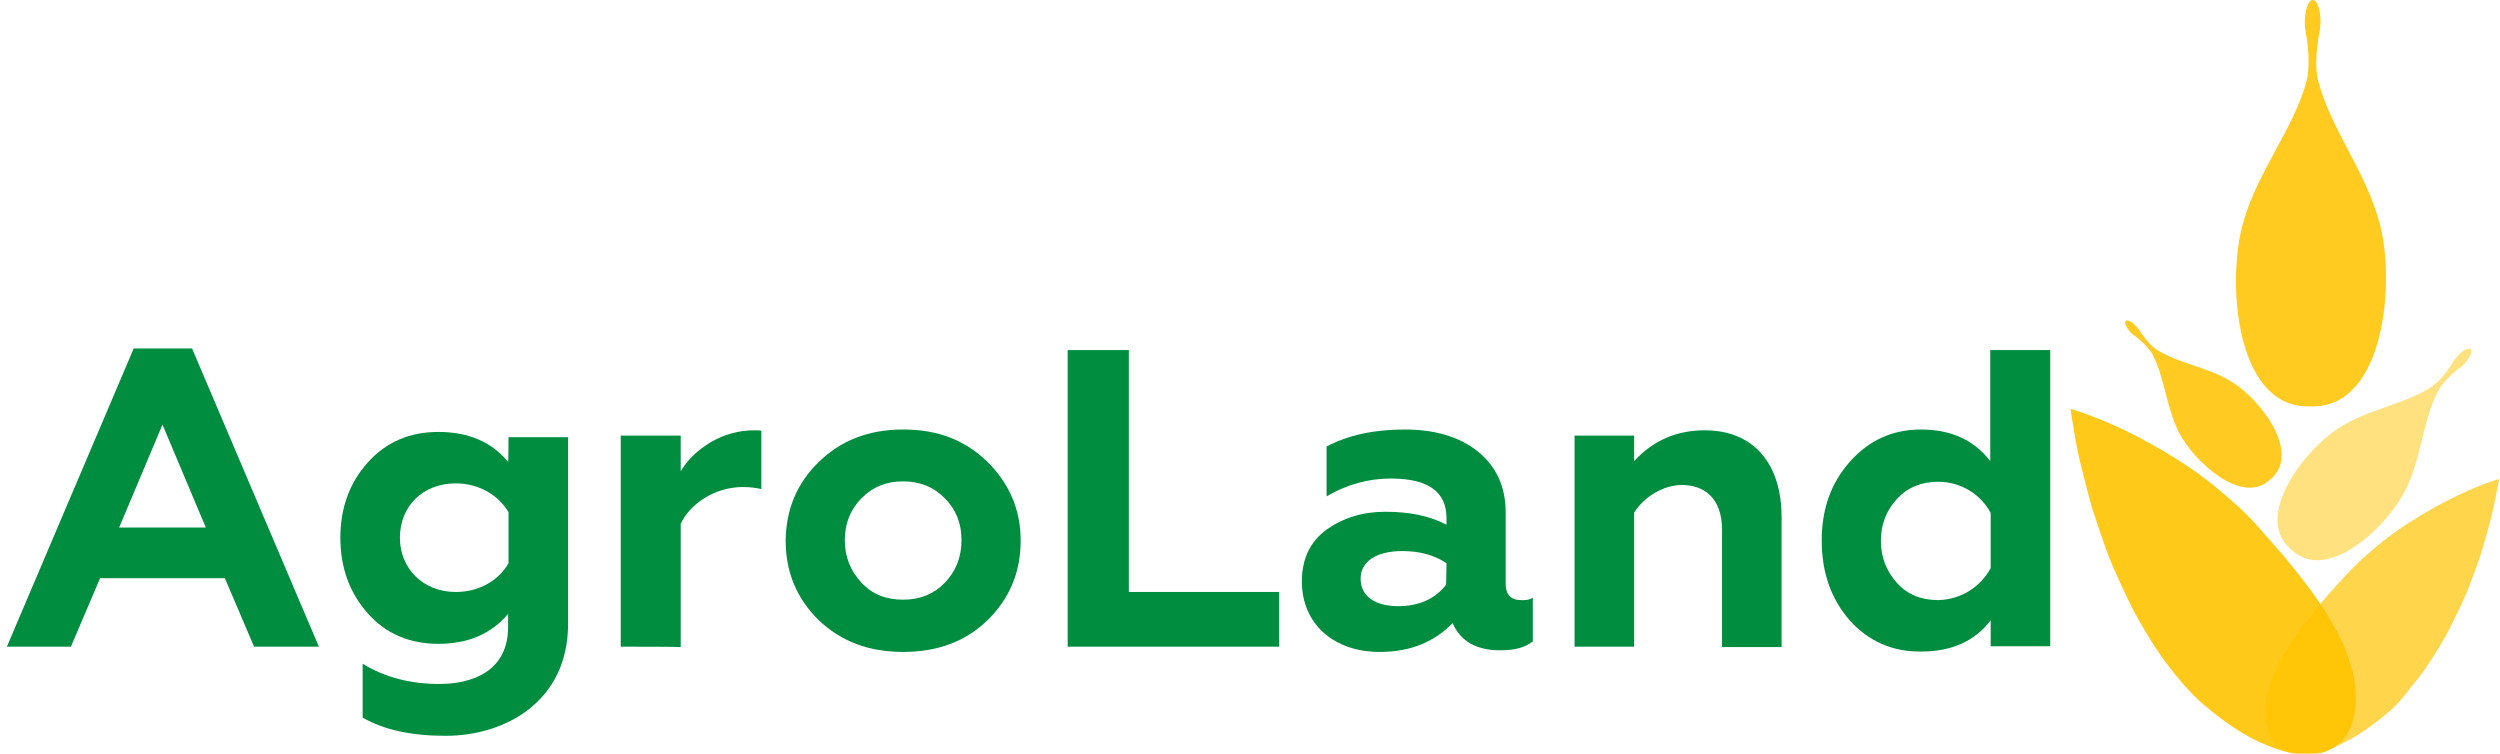 <?xml version="1.0" encoding="UTF-8"?> <!-- Generator: Adobe Illustrator 26.1.0, SVG Export Plug-In . SVG Version: 6.00 Build 0) --> <svg xmlns="http://www.w3.org/2000/svg" xmlns:xlink="http://www.w3.org/1999/xlink" id="Layer_1" x="0px" y="0px" viewBox="0 0 617 186" style="enable-background:new 0 0 617 186;" xml:space="preserve"> <style type="text/css"> .st0{opacity:0.87;} .st1{fill:#FFC300;} .st2{opacity:0.5;} .st3{opacity:0.86;} .st4{opacity:0.7;} .st5{opacity:0.9;} .st6{fill:#008D40;} .st7{display:none;fill:#008D40;} </style> <g> <g> <g class="st0"> <path class="st1" d="M587.3,55.1C583.8,42,575.1,31.8,572,19.5c-1-5.3,0.5-11.8,0.5-11.8l0,0c0.1-0.7,0.2-1.5,0.2-2.3 c0-3-0.8-5.4-1.9-5.4c-1.1,0-1.9,2.4-2,5.4c0,0.8,0.1,1.6,0.2,2.3l0,0c0,0,1.4,6.5,0.4,11.8c-3.2,12.3-12.1,22.4-15.8,35.5 c-4.1,14.4-1.9,45.1,15.8,45.3l1.4,0C588.6,100.3,591.2,69.5,587.3,55.1z"></path> </g> <g class="st2"> <path class="st1" d="M593.7,120.9c4-8.1,4.2-17.1,8.1-24.6c1.9-3.1,5.4-5.6,5.4-5.6l0,0c0.4-0.3,0.7-0.6,1.1-1 c1.3-1.5,2-3,1.4-3.5c-0.5-0.5-2,0.3-3.3,1.8c-0.3,0.4-0.7,0.8-0.9,1.2l0,0c0,0-2.2,3.8-5,6c-7,4.7-15.8,5.6-23.4,10.5 c-8.3,5.3-20.8,21.5-12,29.6l0.7,0.6C574.6,143.9,589.3,129.8,593.7,120.9z"></path> </g> <g class="st3"> <path class="st1" d="M550.9,94.3c-6.1-3.8-13.2-4.5-18.8-8.1c-2.3-1.7-4.1-4.7-4.1-4.7l0,0c-0.2-0.3-0.5-0.6-0.7-0.9 c-1.1-1.2-2.3-1.8-2.7-1.4c-0.4,0.4,0.1,1.6,1.2,2.8c0.3,0.3,0.6,0.6,0.9,0.8l0,0c0,0,2.9,2,4.4,4.4c3.2,5.9,3.4,13.1,6.7,19.6 c3.6,7,15.5,18.1,22.4,11.6l0.6-0.5C567.7,111.2,557.6,98.4,550.9,94.3z"></path> </g> <g class="st4"> <g> <path class="st1" d="M588.6,176.5c-4.5,3.7-8.5,6.2-12.1,7.7c-3.5,1.5-6.5,2.1-8.9,1.9c-4.8-0.2-7.5-3.2-8.3-7.6 c-0.2-1.1-0.2-2.3-0.2-3.5c0-1.2,0.2-2.5,0.5-3.8c0.3-1.3,0.8-2.6,1.3-4c0.5-1.4,1.2-2.9,2-4.4c1.7-3,3.7-6.2,6.5-9.7 c1.4-1.7,2.8-3.6,4.4-5.4c1.6-1.9,3.4-3.8,5.3-5.9c1.9-2,3.9-4,6-5.7c2-1.8,4.1-3.4,6.2-4.9c4.2-3,8.5-5.5,12.2-7.4 c3.8-2,7.1-3.4,9.5-4.3c2.4-0.9,3.8-1.3,3.8-1.3s-0.5,2.7-1.4,7.1c-0.5,2.2-1.2,4.8-2,7.6c-0.4,1.4-0.8,2.9-1.3,4.4 c-0.5,1.5-1.1,3.1-1.7,4.7c-0.6,1.6-1.2,3.2-1.9,4.9c-0.7,1.6-1.5,3.3-2.3,4.9c-0.8,1.6-1.6,3.3-2.4,4.8 c-0.9,1.6-1.8,3.1-2.8,4.7c-1,1.5-1.9,3-2.9,4.4c-1,1.4-2.1,2.7-3.2,4C593,172.4,590.9,174.7,588.6,176.5z"></path> </g> </g> <g class="st5"> <path class="st1" d="M544.7,174.6c5.5,4.6,10.4,7.6,14.9,9.4c4.4,1.8,8,2.4,11,2.2c6-0.5,9.4-4.3,10.5-10 c0.3-1.4,0.3-2.9,0.3-4.5c0-1.6-0.2-3.2-0.5-4.8s-0.9-3.4-1.5-5.1c-0.6-1.8-1.4-3.6-2.4-5.5c-2-3.8-4.5-7.8-7.9-12.2 c-1.7-2.2-3.4-4.4-5.4-6.8c-2-2.3-4.2-4.8-6.4-7.3c-2.3-2.6-4.7-4.9-7.3-7.1c-2.5-2.2-5-4.2-7.6-6.1c-5.2-3.7-10.4-6.7-15-9.1 c-4.6-2.4-8.7-4.1-11.7-5.2c-2.9-1.1-4.7-1.6-4.7-1.6s0.5,3.5,1.5,9.1c0.5,2.8,1.4,6.1,2.3,9.7c0.5,1.8,1,3.7,1.5,5.6 c0.6,1.9,1.3,3.9,2,6c0.7,2,1.4,4.1,2.2,6.2c0.8,2.1,1.8,4.1,2.7,6.2c0.9,2,1.9,4.1,2.9,6.1c1,2,2.2,4,3.3,5.9 c1.1,1.9,2.3,3.8,3.5,5.5c1.2,1.8,2.5,3.5,3.8,5.1C539.3,169.5,541.8,172.3,544.7,174.6z"></path> </g> </g> </g> <path class="st6" d="M1.7,159.6L33,86h14.4l31.3,73.6h-16l-7.2-16.9H24.7l-7.2,16.9C17.4,159.6,1.7,159.6,1.7,159.6z M29.4,130.2 h21.4l-10.7-25.4L29.4,130.2z"></path> <path class="st7" d="M281.7,135.5c-2.1,0-3.8-0.4-5.1-1.1v-3.3c1.4,0.8,3,1.2,4.7,1.2c2,0,4.2-0.8,4.2-3.5v-0.8 c-1,1.2-2.4,1.8-4.3,1.8c-1.8,0-3.2-0.6-4.3-1.9c-1.1-1.2-1.7-2.8-1.7-4.6c0-1.8,0.6-3.4,1.7-4.6c1.1-1.2,2.6-1.9,4.3-1.9 c1.8,0,3.3,0.6,4.3,1.8c0,0,0-1.5,0-1.5h3.6v11.4C289.1,133.5,285.3,135.5,281.7,135.5"></path> <path class="st7" d="M282.3,120.1c-2,0-3.4,1.4-3.4,3.3c0,1.9,1.4,3.3,3.4,3.3c1.4,0,2.6-0.7,3.2-1.8v-3.1 C284.9,120.9,283.7,120.1,282.3,120.1z"></path> <path class="st6" d="M153.2,159.6v-52.1H168v8.8c1.6-2.7,4-5.1,7.3-7.1c3.4-2,7-3,10.9-3c0.7,0,1.3,0,1.7,0.1v14.4 c-1.3-0.3-2.8-0.5-4.6-0.5c-7.1,0-13.2,4.4-15.3,9.1v30.4C167.9,159.6,153.2,159.6,153.2,159.6z"></path> <path class="st6" d="M202.1,114c5.4-5.3,12.3-8,20.8-8c8.5,0,15.3,2.6,20.8,8c5.4,5.3,8.2,11.8,8.2,19.4c0,7.8-2.7,14.3-8.2,19.7 c-5.4,5.2-12.3,7.8-20.8,7.8c-8.5,0-15.3-2.6-20.8-7.8c-5.4-5.3-8.2-11.8-8.2-19.7C194,125.7,196.7,119.2,202.1,114z M222.9,148 c4.2,0,7.6-1.4,10.3-4.2c2.7-2.8,4.1-6.3,4.1-10.5c0-4.2-1.4-7.6-4.1-10.3c-2.7-2.8-6.2-4.2-10.3-4.2c-4.2,0-7.6,1.4-10.3,4.2 c-2.7,2.7-4.1,6.2-4.1,10.3s1.4,7.6,4.1,10.5S218.7,148,222.9,148z"></path> <path class="st6" d="M263.5,159.6V86.4h15.1v59.7h37.1v13.5L263.5,159.6L263.5,159.6z"></path> <path class="st6" d="M378.3,147.5v10.8c-1.9,1.5-4.5,2.2-8,2.2c-5.9,0-9.8-2.2-11.8-6.7c-4.6,4.7-10.5,7.1-18,7.1 c-11.3,0-19.2-6.9-19.2-17.4c0-5.5,2-9.8,6.1-12.8c4.1-2.9,8.9-4.4,14.5-4.4c5.9,0,10.9,1,15.1,3.2v-1.6c0-6.6-4.6-9.8-13.8-9.8 c-5.5,0-10.9,1.5-15.8,4.4v-12.3c5.3-2.8,11.7-4.2,19.3-4.2c7.4,0,13.5,1.8,18,5.4c4.6,3.7,6.9,8.7,6.9,15.1v17.6c0,2.6,1.3,4,3.7,4 C376.5,148.2,377.6,148,378.3,147.5z M357,139c-3-2-6.6-3-10.9-3c-6.3,0-10.3,2.5-10.3,6.8c0,4.6,3.9,6.8,9.3,6.8 c5.1,0,9.1-1.8,11.8-5.3L357,139L357,139z"></path> <path class="st6" d="M403.3,159.6h-14.7v-52.1h14.7v6.3c4.7-5.1,10.5-7.6,17.4-7.6c12.1,0,19,8.2,19,21.5v32H425v-28.9 c0-8-4.5-11.1-9.9-11.1c-4.6,0-9.3,2.9-11.8,6.8V159.6z"></path> <path class="st6" d="M456.5,153.1c-4.6-5.3-6.9-11.8-6.9-19.7c0-7.8,2.3-14.2,6.9-19.4c4.7-5.3,10.5-8,17.6-8 c7.4,0,13.1,2.6,17.1,7.8V86.4H506v73.1h-14.7v-6.4c-3.9,5.1-9.6,7.7-17.1,7.7C467.1,160.9,461.2,158.3,456.5,153.1z M491.3,140.2 v-13.6c-2.4-4.5-7.2-7.7-13-7.7c-4.1,0-7.5,1.4-10.1,4.2s-4,6.3-4,10.3c0,4.2,1.4,7.6,4,10.5s6.1,4.2,10.1,4.2 C484.1,148,488.9,144.7,491.3,140.2z"></path> <path class="st6" d="M125.5,107.9h14.7V154c0,19.1-15.5,27.6-30.2,27.6c-8.6,0-15.3-1.5-20.5-4.5v-13.3c5.5,3.4,11.9,5,18.9,5 c8,0,17-3,17-14.1v-3.2c-4.1,4.9-9.8,7.4-17.2,7.4c-7.1,0-13-2.5-17.4-7.5c-4.5-5-6.8-11.3-6.8-18.7c0-7.4,2.3-13.6,6.8-18.6 c4.5-5,10.3-7.5,17.4-7.5c7.4,0,13.2,2.5,17.2,7.4C125.5,114,125.5,107.9,125.5,107.9z M125.5,139v-12.6c-2.4-4.1-7.2-7.1-13-7.1 c-8.2,0-13.8,5.7-13.8,13.4c0,7.6,5.7,13.4,13.8,13.4C118.4,146.1,123.2,143.1,125.5,139z"></path> </svg> 